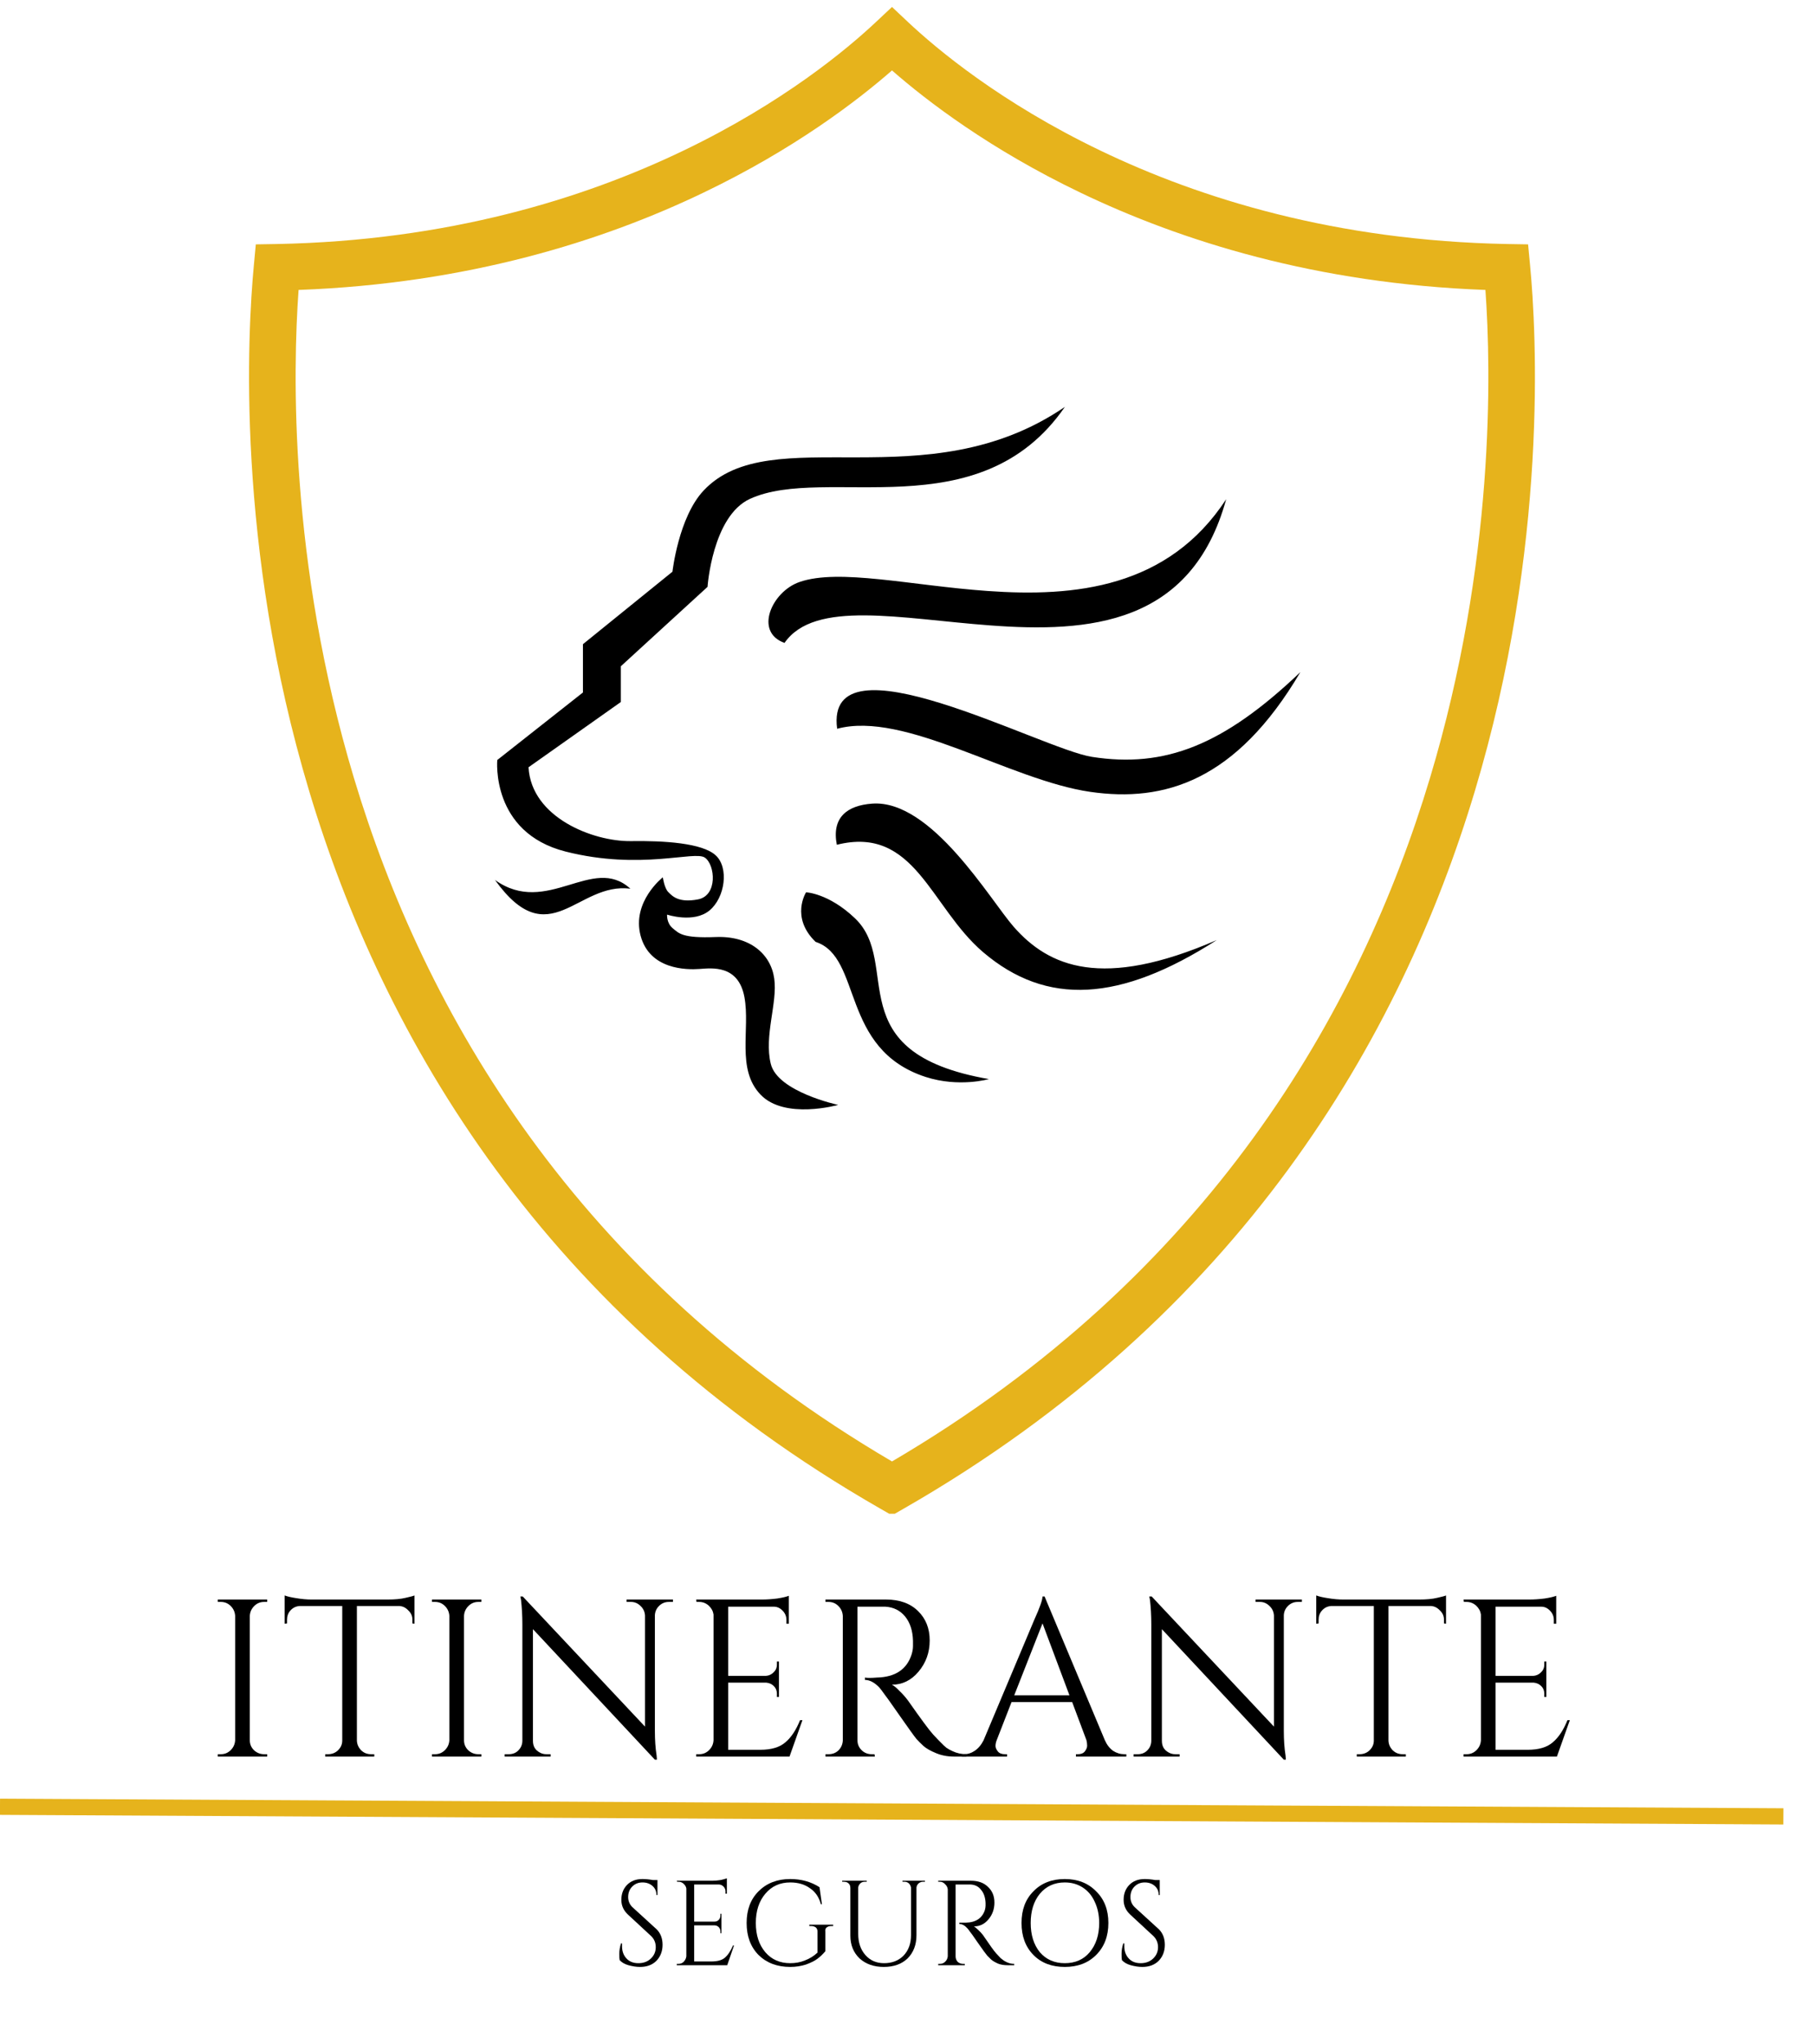 <svg xmlns="http://www.w3.org/2000/svg" xmlns:xlink="http://www.w3.org/1999/xlink" width="111" viewBox="0 0 83.25 93.75" height="125" preserveAspectRatio="xMidYMid meet"><defs><g></g><clipPath id="20b8c8ce37"><path d="M 22.488 18.66 L 59.652 18.66 L 59.652 51 L 22.488 51 Z M 22.488 18.66 " clip-rule="nonzero"></path></clipPath><clipPath id="95ed9a903f"><path d="M 11 0.293 L 71 0.293 L 71 69.422 L 11 69.422 Z M 11 0.293 " clip-rule="nonzero"></path></clipPath><clipPath id="e49b4fe911"><path d="M 0 78 L 82.508 78 L 82.508 88 L 0 88 Z M 0 78 " clip-rule="nonzero"></path></clipPath></defs><g clip-path="url(#20b8c8ce37)"><path fill="#000000" d="M 48.844 18.66 C 42.484 23.008 35.363 19.203 32.27 22.5 C 31.121 23.727 30.844 26.219 30.844 26.219 L 26.738 29.543 L 26.738 31.758 L 22.809 34.855 C 22.809 34.855 22.5 38.184 25.949 39.055 C 29.398 39.926 31.855 38.996 32.332 39.332 C 32.809 39.668 32.922 41.07 32.02 41.246 C 31.117 41.422 30.828 41.086 30.652 40.91 C 30.473 40.734 30.402 40.234 30.402 40.234 C 30.402 40.234 28.969 41.352 29.383 42.914 C 29.801 44.48 31.504 44.48 32.082 44.438 C 32.656 44.398 33.867 44.238 34.145 45.727 C 34.418 47.207 33.766 49.027 34.879 50.195 C 35.988 51.367 38.445 50.672 38.445 50.672 C 38.445 50.672 35.672 50.078 35.355 48.793 C 35.035 47.504 35.672 46 35.512 44.875 C 35.355 43.746 34.383 42.914 32.84 42.973 C 31.289 43.035 31.145 42.805 30.855 42.57 C 30.566 42.332 30.598 41.945 30.598 41.945 C 30.598 41.945 31.816 42.352 32.539 41.758 C 33.262 41.164 33.441 39.789 32.828 39.227 C 32.215 38.66 30.461 38.551 28.922 38.574 C 27.215 38.594 24.371 37.5 24.242 35.188 L 28.477 32.195 L 28.477 30.555 L 32.453 26.914 C 32.453 26.914 32.672 23.672 34.398 22.879 C 37.863 21.289 44.914 24.352 48.844 18.66 Z M 22.703 40.355 C 25.195 43.828 26.48 40.43 28.914 40.758 C 27.184 39.164 25.086 42.066 22.703 40.355 Z M 45.359 49.488 C 38.371 48.273 41.41 44.195 39.211 42.109 C 38.004 40.961 36.973 40.922 36.973 40.922 C 36.973 40.922 36.242 42.066 37.41 43.195 C 39.57 43.898 38.516 48.109 42.461 49.391 C 43.992 49.883 45.359 49.488 45.359 49.488 Z M 55.809 43.113 C 50.547 45.398 48.109 44.336 46.5 42.508 C 45.422 41.281 42.727 36.66 40.008 36.855 C 38.848 36.938 38.141 37.492 38.383 38.742 C 41.969 37.844 42.668 41.598 45.094 43.668 C 48.004 46.148 51.375 45.957 55.809 43.113 Z M 59.645 30.824 C 56.113 34.191 53.422 35.23 50.086 34.711 C 47.762 34.352 37.797 28.934 38.398 33.422 C 41.488 32.586 46.324 35.785 50.012 36.316 C 53.402 36.805 56.699 35.82 59.645 30.824 Z M 56.242 22.895 C 53.582 26.965 49.297 27.391 45.285 27.102 C 41.777 26.852 38.484 26.062 36.672 26.691 C 35.402 27.129 34.574 28.984 35.984 29.484 C 37.363 27.496 41.309 28.375 45.398 28.68 C 49.938 29.023 54.656 28.664 56.242 22.895 Z M 56.242 22.895 " fill-opacity="1" fill-rule="evenodd"></path></g><g clip-path="url(#95ed9a903f)"><path fill="#e6b31c" d="M 13.695 13.297 C 13.43 17.004 13.254 25.75 16.234 35.68 C 19.457 46.406 26.383 58.504 40.914 67.023 C 55.441 58.504 62.367 46.406 65.59 35.68 C 68.574 25.75 68.398 17.004 68.133 13.297 C 60.367 13.008 54.168 11.051 49.543 8.828 C 45.418 6.848 42.539 4.652 40.914 3.23 C 39.285 4.652 36.406 6.848 32.281 8.828 C 27.66 11.051 21.461 13.008 13.695 13.297 Z M 14.184 36.289 C 10.805 25.039 11.355 15.215 11.645 12.156 L 11.734 11.207 L 12.691 11.191 C 20.547 11.043 26.77 9.109 31.359 6.902 C 35.926 4.707 38.863 2.246 40.18 1.008 L 40.914 0.32 L 41.645 1.008 C 42.961 2.246 45.898 4.707 50.465 6.902 C 55.055 9.109 61.277 11.043 69.133 11.191 L 70.09 11.207 L 70.18 12.156 C 70.473 15.215 71.023 25.039 67.645 36.289 C 64.254 47.578 56.918 60.32 41.445 69.191 L 40.914 69.496 L 40.383 69.191 C 24.906 60.32 17.574 47.578 14.184 36.289 " fill-opacity="1" fill-rule="nonzero"></path></g><g fill="#000000" fill-opacity="1"><g transform="translate(9.38, 80.559)"><g><path d="M 0.75 -0.109 C 0.926 -0.109 1.078 -0.172 1.203 -0.297 C 1.328 -0.422 1.395 -0.57 1.406 -0.75 L 1.406 -6.453 C 1.395 -6.629 1.328 -6.781 1.203 -6.906 C 1.078 -7.031 0.926 -7.094 0.75 -7.094 L 0.609 -7.094 L 0.609 -7.203 L 2.875 -7.203 L 2.875 -7.094 L 2.734 -7.094 C 2.555 -7.094 2.406 -7.031 2.281 -6.906 C 2.156 -6.781 2.086 -6.629 2.078 -6.453 L 2.078 -0.75 C 2.078 -0.57 2.141 -0.422 2.266 -0.297 C 2.398 -0.172 2.555 -0.109 2.734 -0.109 L 2.875 -0.109 L 2.875 0 L 0.609 0 L 0.609 -0.109 Z M 0.75 -0.109 "></path></g></g></g><g fill="#000000" fill-opacity="1"><g transform="translate(12.854, 80.559)"><g><path d="M 6.062 -6.281 C 6.062 -6.445 6 -6.586 5.875 -6.703 C 5.758 -6.828 5.625 -6.895 5.469 -6.906 L 3.516 -6.906 L 3.516 -0.734 C 3.523 -0.555 3.594 -0.406 3.719 -0.281 C 3.844 -0.164 3.992 -0.109 4.172 -0.109 L 4.312 -0.109 L 4.312 0 L 2.062 0 L 2.062 -0.109 L 2.188 -0.109 C 2.363 -0.109 2.516 -0.164 2.641 -0.281 C 2.773 -0.406 2.844 -0.555 2.844 -0.734 L 2.844 -6.906 L 0.891 -6.906 C 0.723 -6.895 0.582 -6.828 0.469 -6.703 C 0.363 -6.586 0.312 -6.445 0.312 -6.281 L 0.312 -6.109 L 0.203 -6.094 L 0.203 -7.391 C 0.305 -7.348 0.484 -7.305 0.734 -7.266 C 0.992 -7.223 1.227 -7.203 1.438 -7.203 L 4.922 -7.203 C 5.254 -7.203 5.531 -7.227 5.75 -7.281 C 5.977 -7.332 6.113 -7.367 6.156 -7.391 L 6.156 -6.094 L 6.062 -6.109 Z M 6.062 -6.281 "></path></g></g></g><g fill="#000000" fill-opacity="1"><g transform="translate(19.205, 80.559)"><g><path d="M 0.75 -0.109 C 0.926 -0.109 1.078 -0.172 1.203 -0.297 C 1.328 -0.422 1.395 -0.57 1.406 -0.75 L 1.406 -6.453 C 1.395 -6.629 1.328 -6.781 1.203 -6.906 C 1.078 -7.031 0.926 -7.094 0.75 -7.094 L 0.609 -7.094 L 0.609 -7.203 L 2.875 -7.203 L 2.875 -7.094 L 2.734 -7.094 C 2.555 -7.094 2.406 -7.031 2.281 -6.906 C 2.156 -6.781 2.086 -6.629 2.078 -6.453 L 2.078 -0.75 C 2.078 -0.57 2.141 -0.422 2.266 -0.297 C 2.398 -0.172 2.555 -0.109 2.734 -0.109 L 2.875 -0.109 L 2.875 0 L 0.609 0 L 0.609 -0.109 Z M 0.75 -0.109 "></path></g></g></g><g fill="#000000" fill-opacity="1"><g transform="translate(22.679, 80.559)"><g><path d="M 8 -7.094 C 7.82 -7.094 7.672 -7.031 7.547 -6.906 C 7.43 -6.789 7.367 -6.648 7.359 -6.484 L 7.359 -1.172 C 7.359 -0.773 7.383 -0.398 7.438 -0.047 L 7.453 0.141 L 7.359 0.141 L 1.766 -5.844 L 1.766 -0.719 C 1.766 -0.477 1.867 -0.301 2.078 -0.188 C 2.172 -0.133 2.273 -0.109 2.391 -0.109 L 2.578 -0.109 L 2.578 0 L 0.469 0 L 0.469 -0.109 L 0.656 -0.109 C 0.832 -0.109 0.977 -0.164 1.094 -0.281 C 1.219 -0.406 1.281 -0.555 1.281 -0.734 L 1.281 -6.062 C 1.281 -6.477 1.258 -6.852 1.219 -7.188 L 1.188 -7.344 L 1.297 -7.344 L 6.906 -1.375 L 6.906 -6.469 C 6.895 -6.645 6.828 -6.789 6.703 -6.906 C 6.578 -7.031 6.43 -7.094 6.266 -7.094 L 6.062 -7.094 L 6.062 -7.203 L 8.188 -7.203 L 8.188 -7.094 Z M 8 -7.094 "></path></g></g></g><g fill="#000000" fill-opacity="1"><g transform="translate(31.322, 80.559)"><g><path d="M 0.75 -0.109 C 0.926 -0.109 1.078 -0.172 1.203 -0.297 C 1.328 -0.422 1.395 -0.57 1.406 -0.75 L 1.406 -6.516 C 1.383 -6.672 1.312 -6.805 1.188 -6.922 C 1.062 -7.035 0.914 -7.094 0.75 -7.094 L 0.625 -7.094 L 0.609 -7.203 L 3.625 -7.203 C 3.844 -7.203 4.078 -7.219 4.328 -7.25 C 4.578 -7.289 4.754 -7.332 4.859 -7.375 L 4.859 -6.094 L 4.75 -6.094 L 4.75 -6.266 C 4.75 -6.43 4.691 -6.57 4.578 -6.688 C 4.461 -6.812 4.328 -6.875 4.172 -6.875 L 2.078 -6.875 L 2.078 -3.703 L 3.812 -3.703 C 3.945 -3.711 4.062 -3.766 4.156 -3.859 C 4.258 -3.953 4.312 -4.07 4.312 -4.219 L 4.312 -4.359 L 4.406 -4.359 L 4.406 -2.734 L 4.312 -2.734 L 4.312 -2.891 C 4.312 -3.023 4.266 -3.141 4.172 -3.234 C 4.078 -3.328 3.961 -3.379 3.828 -3.391 L 2.078 -3.391 L 2.078 -0.312 L 3.547 -0.312 C 4.055 -0.312 4.441 -0.426 4.703 -0.656 C 4.973 -0.883 5.195 -1.223 5.375 -1.672 L 5.484 -1.672 L 4.891 0 L 0.609 0 L 0.609 -0.109 Z M 0.75 -0.109 "></path></g></g></g><g fill="#000000" fill-opacity="1"><g transform="translate(37.252, 80.559)"><g><path d="M 2.734 -6.875 L 2.078 -6.875 L 2.078 -0.75 C 2.078 -0.57 2.141 -0.422 2.266 -0.297 C 2.391 -0.172 2.547 -0.109 2.734 -0.109 L 2.859 -0.109 L 2.875 0 L 0.609 0 L 0.609 -0.109 L 0.75 -0.109 C 0.926 -0.109 1.078 -0.164 1.203 -0.281 C 1.328 -0.406 1.395 -0.555 1.406 -0.734 L 1.406 -6.453 C 1.395 -6.629 1.328 -6.781 1.203 -6.906 C 1.078 -7.031 0.926 -7.094 0.75 -7.094 L 0.609 -7.094 L 0.609 -7.203 L 3.391 -7.203 C 4.016 -7.203 4.504 -7.023 4.859 -6.672 C 5.211 -6.328 5.391 -5.879 5.391 -5.328 C 5.391 -4.773 5.219 -4.297 4.875 -3.891 C 4.539 -3.492 4.133 -3.297 3.656 -3.297 C 3.75 -3.254 3.863 -3.16 4 -3.016 C 4.145 -2.879 4.273 -2.734 4.391 -2.578 C 4.984 -1.734 5.367 -1.211 5.547 -1.016 C 5.723 -0.828 5.848 -0.695 5.922 -0.625 C 5.992 -0.551 6.07 -0.477 6.156 -0.406 C 6.25 -0.344 6.344 -0.289 6.438 -0.25 C 6.633 -0.156 6.848 -0.109 7.078 -0.109 L 7.078 0 L 6.516 0 C 6.211 0 5.938 -0.051 5.688 -0.156 C 5.438 -0.258 5.242 -0.367 5.109 -0.484 C 4.984 -0.598 4.875 -0.707 4.781 -0.812 C 4.688 -0.926 4.43 -1.281 4.016 -1.875 C 3.598 -2.477 3.352 -2.82 3.281 -2.906 C 3.219 -3 3.148 -3.086 3.078 -3.172 C 2.859 -3.398 2.641 -3.516 2.422 -3.516 L 2.422 -3.625 C 2.473 -3.613 2.539 -3.609 2.625 -3.609 C 2.719 -3.609 2.832 -3.613 2.969 -3.625 C 3.812 -3.645 4.344 -4 4.562 -4.688 C 4.602 -4.82 4.625 -4.945 4.625 -5.062 C 4.625 -5.188 4.625 -5.27 4.625 -5.312 C 4.613 -5.77 4.492 -6.141 4.266 -6.422 C 4.035 -6.703 3.734 -6.852 3.359 -6.875 C 3.191 -6.875 2.984 -6.875 2.734 -6.875 Z M 2.734 -6.875 "></path></g></g></g><g fill="#000000" fill-opacity="1"><g transform="translate(44.209, 80.559)"><g><path d="M 7.359 -0.109 L 7.453 -0.109 L 7.453 0 L 5.141 0 L 5.141 -0.109 L 5.234 -0.109 C 5.367 -0.109 5.473 -0.148 5.547 -0.234 C 5.617 -0.328 5.656 -0.414 5.656 -0.5 C 5.656 -0.582 5.645 -0.664 5.625 -0.75 L 4.969 -2.5 L 2.188 -2.5 L 1.5 -0.734 C 1.469 -0.648 1.453 -0.566 1.453 -0.484 C 1.453 -0.41 1.488 -0.328 1.562 -0.234 C 1.633 -0.148 1.742 -0.109 1.891 -0.109 L 1.984 -0.109 L 1.984 0 L -0.094 0 L -0.094 -0.109 L 0 -0.109 C 0.176 -0.109 0.344 -0.16 0.5 -0.266 C 0.664 -0.379 0.801 -0.539 0.906 -0.75 L 3.234 -6.281 C 3.484 -6.832 3.609 -7.188 3.609 -7.344 L 3.703 -7.344 L 6.469 -0.75 C 6.562 -0.539 6.688 -0.379 6.844 -0.266 C 7.008 -0.16 7.18 -0.109 7.359 -0.109 Z M 2.312 -2.812 L 4.844 -2.812 L 3.609 -6.109 Z M 2.312 -2.812 "></path></g></g></g><g fill="#000000" fill-opacity="1"><g transform="translate(51.527, 80.559)"><g><path d="M 8 -7.094 C 7.82 -7.094 7.672 -7.031 7.547 -6.906 C 7.43 -6.789 7.367 -6.648 7.359 -6.484 L 7.359 -1.172 C 7.359 -0.773 7.383 -0.398 7.438 -0.047 L 7.453 0.141 L 7.359 0.141 L 1.766 -5.844 L 1.766 -0.719 C 1.766 -0.477 1.867 -0.301 2.078 -0.188 C 2.172 -0.133 2.273 -0.109 2.391 -0.109 L 2.578 -0.109 L 2.578 0 L 0.469 0 L 0.469 -0.109 L 0.656 -0.109 C 0.832 -0.109 0.977 -0.164 1.094 -0.281 C 1.219 -0.406 1.281 -0.555 1.281 -0.734 L 1.281 -6.062 C 1.281 -6.477 1.258 -6.852 1.219 -7.188 L 1.188 -7.344 L 1.297 -7.344 L 6.906 -1.375 L 6.906 -6.469 C 6.895 -6.645 6.828 -6.789 6.703 -6.906 C 6.578 -7.031 6.43 -7.094 6.266 -7.094 L 6.062 -7.094 L 6.062 -7.203 L 8.188 -7.203 L 8.188 -7.094 Z M 8 -7.094 "></path></g></g></g><g fill="#000000" fill-opacity="1"><g transform="translate(60.17, 80.559)"><g><path d="M 6.062 -6.281 C 6.062 -6.445 6 -6.586 5.875 -6.703 C 5.758 -6.828 5.625 -6.895 5.469 -6.906 L 3.516 -6.906 L 3.516 -0.734 C 3.523 -0.555 3.594 -0.406 3.719 -0.281 C 3.844 -0.164 3.992 -0.109 4.172 -0.109 L 4.312 -0.109 L 4.312 0 L 2.062 0 L 2.062 -0.109 L 2.188 -0.109 C 2.363 -0.109 2.516 -0.164 2.641 -0.281 C 2.773 -0.406 2.844 -0.555 2.844 -0.734 L 2.844 -6.906 L 0.891 -6.906 C 0.723 -6.895 0.582 -6.828 0.469 -6.703 C 0.363 -6.586 0.312 -6.445 0.312 -6.281 L 0.312 -6.109 L 0.203 -6.094 L 0.203 -7.391 C 0.305 -7.348 0.484 -7.305 0.734 -7.266 C 0.992 -7.223 1.227 -7.203 1.438 -7.203 L 4.922 -7.203 C 5.254 -7.203 5.531 -7.227 5.75 -7.281 C 5.977 -7.332 6.113 -7.367 6.156 -7.391 L 6.156 -6.094 L 6.062 -6.109 Z M 6.062 -6.281 "></path></g></g></g><g fill="#000000" fill-opacity="1"><g transform="translate(66.521, 80.559)"><g><path d="M 0.75 -0.109 C 0.926 -0.109 1.078 -0.172 1.203 -0.297 C 1.328 -0.422 1.395 -0.57 1.406 -0.75 L 1.406 -6.516 C 1.383 -6.672 1.312 -6.805 1.188 -6.922 C 1.062 -7.035 0.914 -7.094 0.75 -7.094 L 0.625 -7.094 L 0.609 -7.203 L 3.625 -7.203 C 3.844 -7.203 4.078 -7.219 4.328 -7.25 C 4.578 -7.289 4.754 -7.332 4.859 -7.375 L 4.859 -6.094 L 4.75 -6.094 L 4.75 -6.266 C 4.75 -6.43 4.691 -6.57 4.578 -6.688 C 4.461 -6.812 4.328 -6.875 4.172 -6.875 L 2.078 -6.875 L 2.078 -3.703 L 3.812 -3.703 C 3.945 -3.711 4.062 -3.766 4.156 -3.859 C 4.258 -3.953 4.312 -4.07 4.312 -4.219 L 4.312 -4.359 L 4.406 -4.359 L 4.406 -2.734 L 4.312 -2.734 L 4.312 -2.891 C 4.312 -3.023 4.266 -3.141 4.172 -3.234 C 4.078 -3.328 3.961 -3.379 3.828 -3.391 L 2.078 -3.391 L 2.078 -0.312 L 3.547 -0.312 C 4.055 -0.312 4.441 -0.426 4.703 -0.656 C 4.973 -0.883 5.195 -1.223 5.375 -1.672 L 5.484 -1.672 L 4.891 0 L 0.609 0 L 0.609 -0.109 Z M 0.75 -0.109 "></path></g></g></g><g clip-path="url(#e49b4fe911)"><path stroke-linecap="butt" transform="matrix(0.743, 0.004, -0.004, 0.743, 0.004, 82.487)" fill="none" stroke-linejoin="miter" d="M -0.003 0.501 L 110.091 0.502 " stroke="#e6b31c" stroke-width="1" stroke-opacity="1" stroke-miterlimit="4"></path></g><g fill="#000000" fill-opacity="1"><g transform="translate(28.078, 90.127)"><g><path d="M 0.344 -0.234 C 0.332 -0.285 0.328 -0.383 0.328 -0.531 C 0.328 -0.676 0.352 -0.832 0.406 -1 L 0.453 -1 C 0.453 -0.957 0.453 -0.914 0.453 -0.875 C 0.453 -0.645 0.52 -0.457 0.656 -0.312 C 0.789 -0.164 0.973 -0.094 1.203 -0.094 C 1.43 -0.094 1.617 -0.16 1.766 -0.297 C 1.922 -0.441 2 -0.617 2 -0.828 C 2 -1.035 1.926 -1.207 1.781 -1.344 L 0.719 -2.328 C 0.52 -2.516 0.422 -2.738 0.422 -3 C 0.422 -3.27 0.504 -3.492 0.672 -3.672 C 0.848 -3.859 1.086 -3.953 1.391 -3.953 C 1.535 -3.953 1.695 -3.938 1.875 -3.906 L 2.078 -3.906 L 2.078 -3.219 L 2.031 -3.219 C 2.031 -3.395 1.969 -3.535 1.844 -3.641 C 1.727 -3.742 1.578 -3.797 1.391 -3.797 C 1.203 -3.797 1.047 -3.734 0.922 -3.609 C 0.797 -3.484 0.734 -3.32 0.734 -3.125 C 0.734 -2.938 0.805 -2.773 0.953 -2.641 L 2.047 -1.641 C 2.223 -1.461 2.312 -1.227 2.312 -0.938 C 2.312 -0.645 2.219 -0.398 2.031 -0.203 C 1.844 -0.016 1.594 0.078 1.281 0.078 C 1.113 0.078 0.938 0.051 0.75 0 C 0.57 -0.051 0.438 -0.129 0.344 -0.234 Z M 0.344 -0.234 "></path></g></g></g><g fill="#000000" fill-opacity="1"><g transform="translate(30.715, 90.127)"><g><path d="M 0.406 -0.062 C 0.5 -0.062 0.578 -0.094 0.641 -0.156 C 0.711 -0.227 0.754 -0.312 0.766 -0.406 L 0.766 -3.516 C 0.754 -3.598 0.711 -3.672 0.641 -3.734 C 0.578 -3.797 0.5 -3.828 0.406 -3.828 L 0.344 -3.828 L 0.328 -3.875 L 1.953 -3.875 C 2.066 -3.875 2.191 -3.883 2.328 -3.906 C 2.461 -3.938 2.562 -3.961 2.625 -3.984 L 2.625 -3.281 L 2.562 -3.281 L 2.562 -3.391 C 2.562 -3.473 2.531 -3.547 2.469 -3.609 C 2.406 -3.672 2.332 -3.703 2.25 -3.703 L 1.125 -3.703 L 1.125 -2 L 2.062 -2 C 2.133 -2 2.195 -2.023 2.25 -2.078 C 2.301 -2.129 2.328 -2.195 2.328 -2.281 L 2.328 -2.359 L 2.375 -2.359 L 2.375 -1.469 L 2.328 -1.469 L 2.328 -1.562 C 2.328 -1.633 2.301 -1.695 2.25 -1.75 C 2.195 -1.801 2.133 -1.828 2.062 -1.828 L 1.125 -1.828 L 1.125 -0.172 L 1.906 -0.172 C 2.188 -0.172 2.395 -0.227 2.531 -0.344 C 2.676 -0.469 2.801 -0.656 2.906 -0.906 L 2.953 -0.906 L 2.641 0 L 0.328 0 L 0.328 -0.062 Z M 0.406 -0.062 "></path></g></g></g><g fill="#000000" fill-opacity="1"><g transform="translate(33.918, 90.127)"><g><path d="M 2.328 0.078 C 1.734 0.078 1.25 -0.102 0.875 -0.469 C 0.508 -0.844 0.328 -1.332 0.328 -1.938 C 0.328 -2.539 0.508 -3.023 0.875 -3.391 C 1.25 -3.766 1.734 -3.953 2.328 -3.953 C 2.836 -3.953 3.285 -3.828 3.672 -3.578 L 3.781 -2.797 L 3.734 -2.797 C 3.648 -3.117 3.484 -3.363 3.234 -3.531 C 2.992 -3.707 2.691 -3.797 2.328 -3.797 C 1.859 -3.797 1.477 -3.625 1.188 -3.281 C 0.895 -2.938 0.75 -2.488 0.75 -1.938 C 0.75 -1.383 0.895 -0.938 1.188 -0.594 C 1.477 -0.258 1.859 -0.094 2.328 -0.094 C 2.566 -0.094 2.789 -0.133 3 -0.219 C 3.219 -0.301 3.41 -0.422 3.578 -0.578 L 3.578 -1.547 C 3.578 -1.629 3.551 -1.691 3.5 -1.734 C 3.445 -1.773 3.379 -1.797 3.297 -1.797 L 3.203 -1.797 L 3.203 -1.859 L 4.297 -1.859 L 4.297 -1.797 L 4.203 -1.797 C 4.117 -1.797 4.051 -1.773 4 -1.734 C 3.945 -1.691 3.926 -1.629 3.938 -1.547 L 3.938 -0.641 C 3.832 -0.516 3.711 -0.398 3.578 -0.297 C 3.453 -0.203 3.273 -0.113 3.047 -0.031 C 2.828 0.039 2.586 0.078 2.328 0.078 Z M 2.328 0.078 "></path></g></g></g><g fill="#000000" fill-opacity="1"><g transform="translate(38.348, 90.127)"><g><path d="M 4.078 -3.828 L 3.984 -3.828 C 3.91 -3.828 3.844 -3.801 3.781 -3.75 C 3.727 -3.695 3.695 -3.633 3.688 -3.562 L 3.688 -1.375 C 3.688 -0.938 3.551 -0.582 3.281 -0.312 C 3.008 -0.051 2.645 0.078 2.188 0.078 C 1.738 0.078 1.367 -0.051 1.078 -0.312 C 0.797 -0.582 0.656 -0.93 0.656 -1.359 L 0.656 -3.547 C 0.656 -3.66 0.609 -3.742 0.516 -3.797 C 0.473 -3.816 0.422 -3.828 0.359 -3.828 L 0.281 -3.828 L 0.281 -3.875 L 1.406 -3.875 L 1.406 -3.828 L 1.312 -3.828 C 1.227 -3.828 1.16 -3.801 1.109 -3.75 C 1.055 -3.695 1.023 -3.633 1.016 -3.562 L 1.016 -1.438 C 1.016 -1.039 1.125 -0.719 1.344 -0.469 C 1.562 -0.219 1.848 -0.094 2.203 -0.094 C 2.566 -0.094 2.863 -0.207 3.094 -0.438 C 3.32 -0.676 3.438 -0.988 3.438 -1.375 L 3.438 -3.562 C 3.426 -3.633 3.395 -3.695 3.344 -3.75 C 3.289 -3.801 3.223 -3.828 3.141 -3.828 L 3.047 -3.828 L 3.047 -3.875 L 4.078 -3.875 Z M 4.078 -3.828 "></path></g></g></g><g fill="#000000" fill-opacity="1"><g transform="translate(42.706, 90.127)"><g><path d="M 1.469 -3.703 L 1.125 -3.703 L 1.125 -0.406 C 1.125 -0.312 1.156 -0.227 1.219 -0.156 C 1.289 -0.094 1.375 -0.062 1.469 -0.062 L 1.547 -0.062 L 1.547 0 L 0.328 0 L 0.328 -0.062 L 0.406 -0.062 C 0.5 -0.062 0.578 -0.094 0.641 -0.156 C 0.711 -0.219 0.754 -0.301 0.766 -0.406 L 0.766 -3.484 C 0.754 -3.578 0.711 -3.656 0.641 -3.719 C 0.578 -3.789 0.5 -3.828 0.406 -3.828 L 0.328 -3.828 L 0.328 -3.875 L 1.828 -3.875 C 2.16 -3.875 2.422 -3.781 2.609 -3.594 C 2.805 -3.414 2.906 -3.176 2.906 -2.875 C 2.906 -2.57 2.812 -2.312 2.625 -2.094 C 2.445 -1.883 2.227 -1.781 1.969 -1.781 C 2.02 -1.75 2.082 -1.695 2.156 -1.625 C 2.238 -1.551 2.312 -1.473 2.375 -1.391 C 2.688 -0.93 2.891 -0.648 2.984 -0.547 C 3.086 -0.441 3.156 -0.367 3.188 -0.328 C 3.227 -0.297 3.273 -0.258 3.328 -0.219 C 3.379 -0.188 3.426 -0.16 3.469 -0.141 C 3.582 -0.086 3.695 -0.062 3.812 -0.062 L 3.812 0 L 3.516 0 C 3.348 0 3.195 -0.023 3.062 -0.078 C 2.926 -0.141 2.82 -0.203 2.75 -0.266 C 2.688 -0.328 2.629 -0.383 2.578 -0.438 C 2.523 -0.5 2.383 -0.691 2.156 -1.016 C 1.938 -1.336 1.805 -1.52 1.766 -1.562 C 1.734 -1.613 1.695 -1.66 1.656 -1.703 C 1.539 -1.828 1.422 -1.891 1.297 -1.891 L 1.297 -1.953 C 1.328 -1.953 1.363 -1.953 1.406 -1.953 C 1.457 -1.953 1.52 -1.953 1.594 -1.953 C 2.051 -1.961 2.344 -2.156 2.469 -2.531 C 2.488 -2.602 2.5 -2.672 2.5 -2.734 C 2.5 -2.797 2.5 -2.836 2.5 -2.859 C 2.488 -3.109 2.422 -3.305 2.297 -3.453 C 2.18 -3.609 2.02 -3.691 1.812 -3.703 C 1.719 -3.703 1.602 -3.703 1.469 -3.703 Z M 1.469 -3.703 "></path></g></g></g><g fill="#000000" fill-opacity="1"><g transform="translate(46.464, 90.127)"><g><path d="M 0.938 -3.391 C 1.301 -3.766 1.781 -3.953 2.375 -3.953 C 2.969 -3.953 3.445 -3.766 3.812 -3.391 C 4.188 -3.023 4.375 -2.539 4.375 -1.938 C 4.375 -1.332 4.188 -0.844 3.812 -0.469 C 3.445 -0.102 2.969 0.078 2.375 0.078 C 1.781 0.078 1.301 -0.102 0.938 -0.469 C 0.57 -0.844 0.391 -1.332 0.391 -1.938 C 0.391 -2.539 0.57 -3.023 0.938 -3.391 Z M 1.234 -0.594 C 1.523 -0.258 1.906 -0.094 2.375 -0.094 C 2.852 -0.094 3.234 -0.258 3.516 -0.594 C 3.805 -0.938 3.953 -1.383 3.953 -1.938 C 3.953 -2.301 3.883 -2.625 3.75 -2.906 C 3.625 -3.188 3.441 -3.406 3.203 -3.562 C 2.961 -3.719 2.688 -3.797 2.375 -3.797 C 1.906 -3.797 1.523 -3.625 1.234 -3.281 C 0.953 -2.938 0.812 -2.488 0.812 -1.938 C 0.812 -1.383 0.953 -0.938 1.234 -0.594 Z M 1.234 -0.594 "></path></g></g></g><g fill="#000000" fill-opacity="1"><g transform="translate(51.116, 90.127)"><g><path d="M 0.344 -0.234 C 0.332 -0.285 0.328 -0.383 0.328 -0.531 C 0.328 -0.676 0.352 -0.832 0.406 -1 L 0.453 -1 C 0.453 -0.957 0.453 -0.914 0.453 -0.875 C 0.453 -0.645 0.52 -0.457 0.656 -0.312 C 0.789 -0.164 0.973 -0.094 1.203 -0.094 C 1.43 -0.094 1.617 -0.16 1.766 -0.297 C 1.922 -0.441 2 -0.617 2 -0.828 C 2 -1.035 1.926 -1.207 1.781 -1.344 L 0.719 -2.328 C 0.52 -2.516 0.422 -2.738 0.422 -3 C 0.422 -3.27 0.504 -3.492 0.672 -3.672 C 0.848 -3.859 1.086 -3.953 1.391 -3.953 C 1.535 -3.953 1.695 -3.938 1.875 -3.906 L 2.078 -3.906 L 2.078 -3.219 L 2.031 -3.219 C 2.031 -3.395 1.969 -3.535 1.844 -3.641 C 1.727 -3.742 1.578 -3.797 1.391 -3.797 C 1.203 -3.797 1.047 -3.734 0.922 -3.609 C 0.797 -3.484 0.734 -3.32 0.734 -3.125 C 0.734 -2.938 0.805 -2.773 0.953 -2.641 L 2.047 -1.641 C 2.223 -1.461 2.312 -1.227 2.312 -0.938 C 2.312 -0.645 2.219 -0.398 2.031 -0.203 C 1.844 -0.016 1.594 0.078 1.281 0.078 C 1.113 0.078 0.938 0.051 0.75 0 C 0.57 -0.051 0.438 -0.129 0.344 -0.234 Z M 0.344 -0.234 "></path></g></g></g></svg>